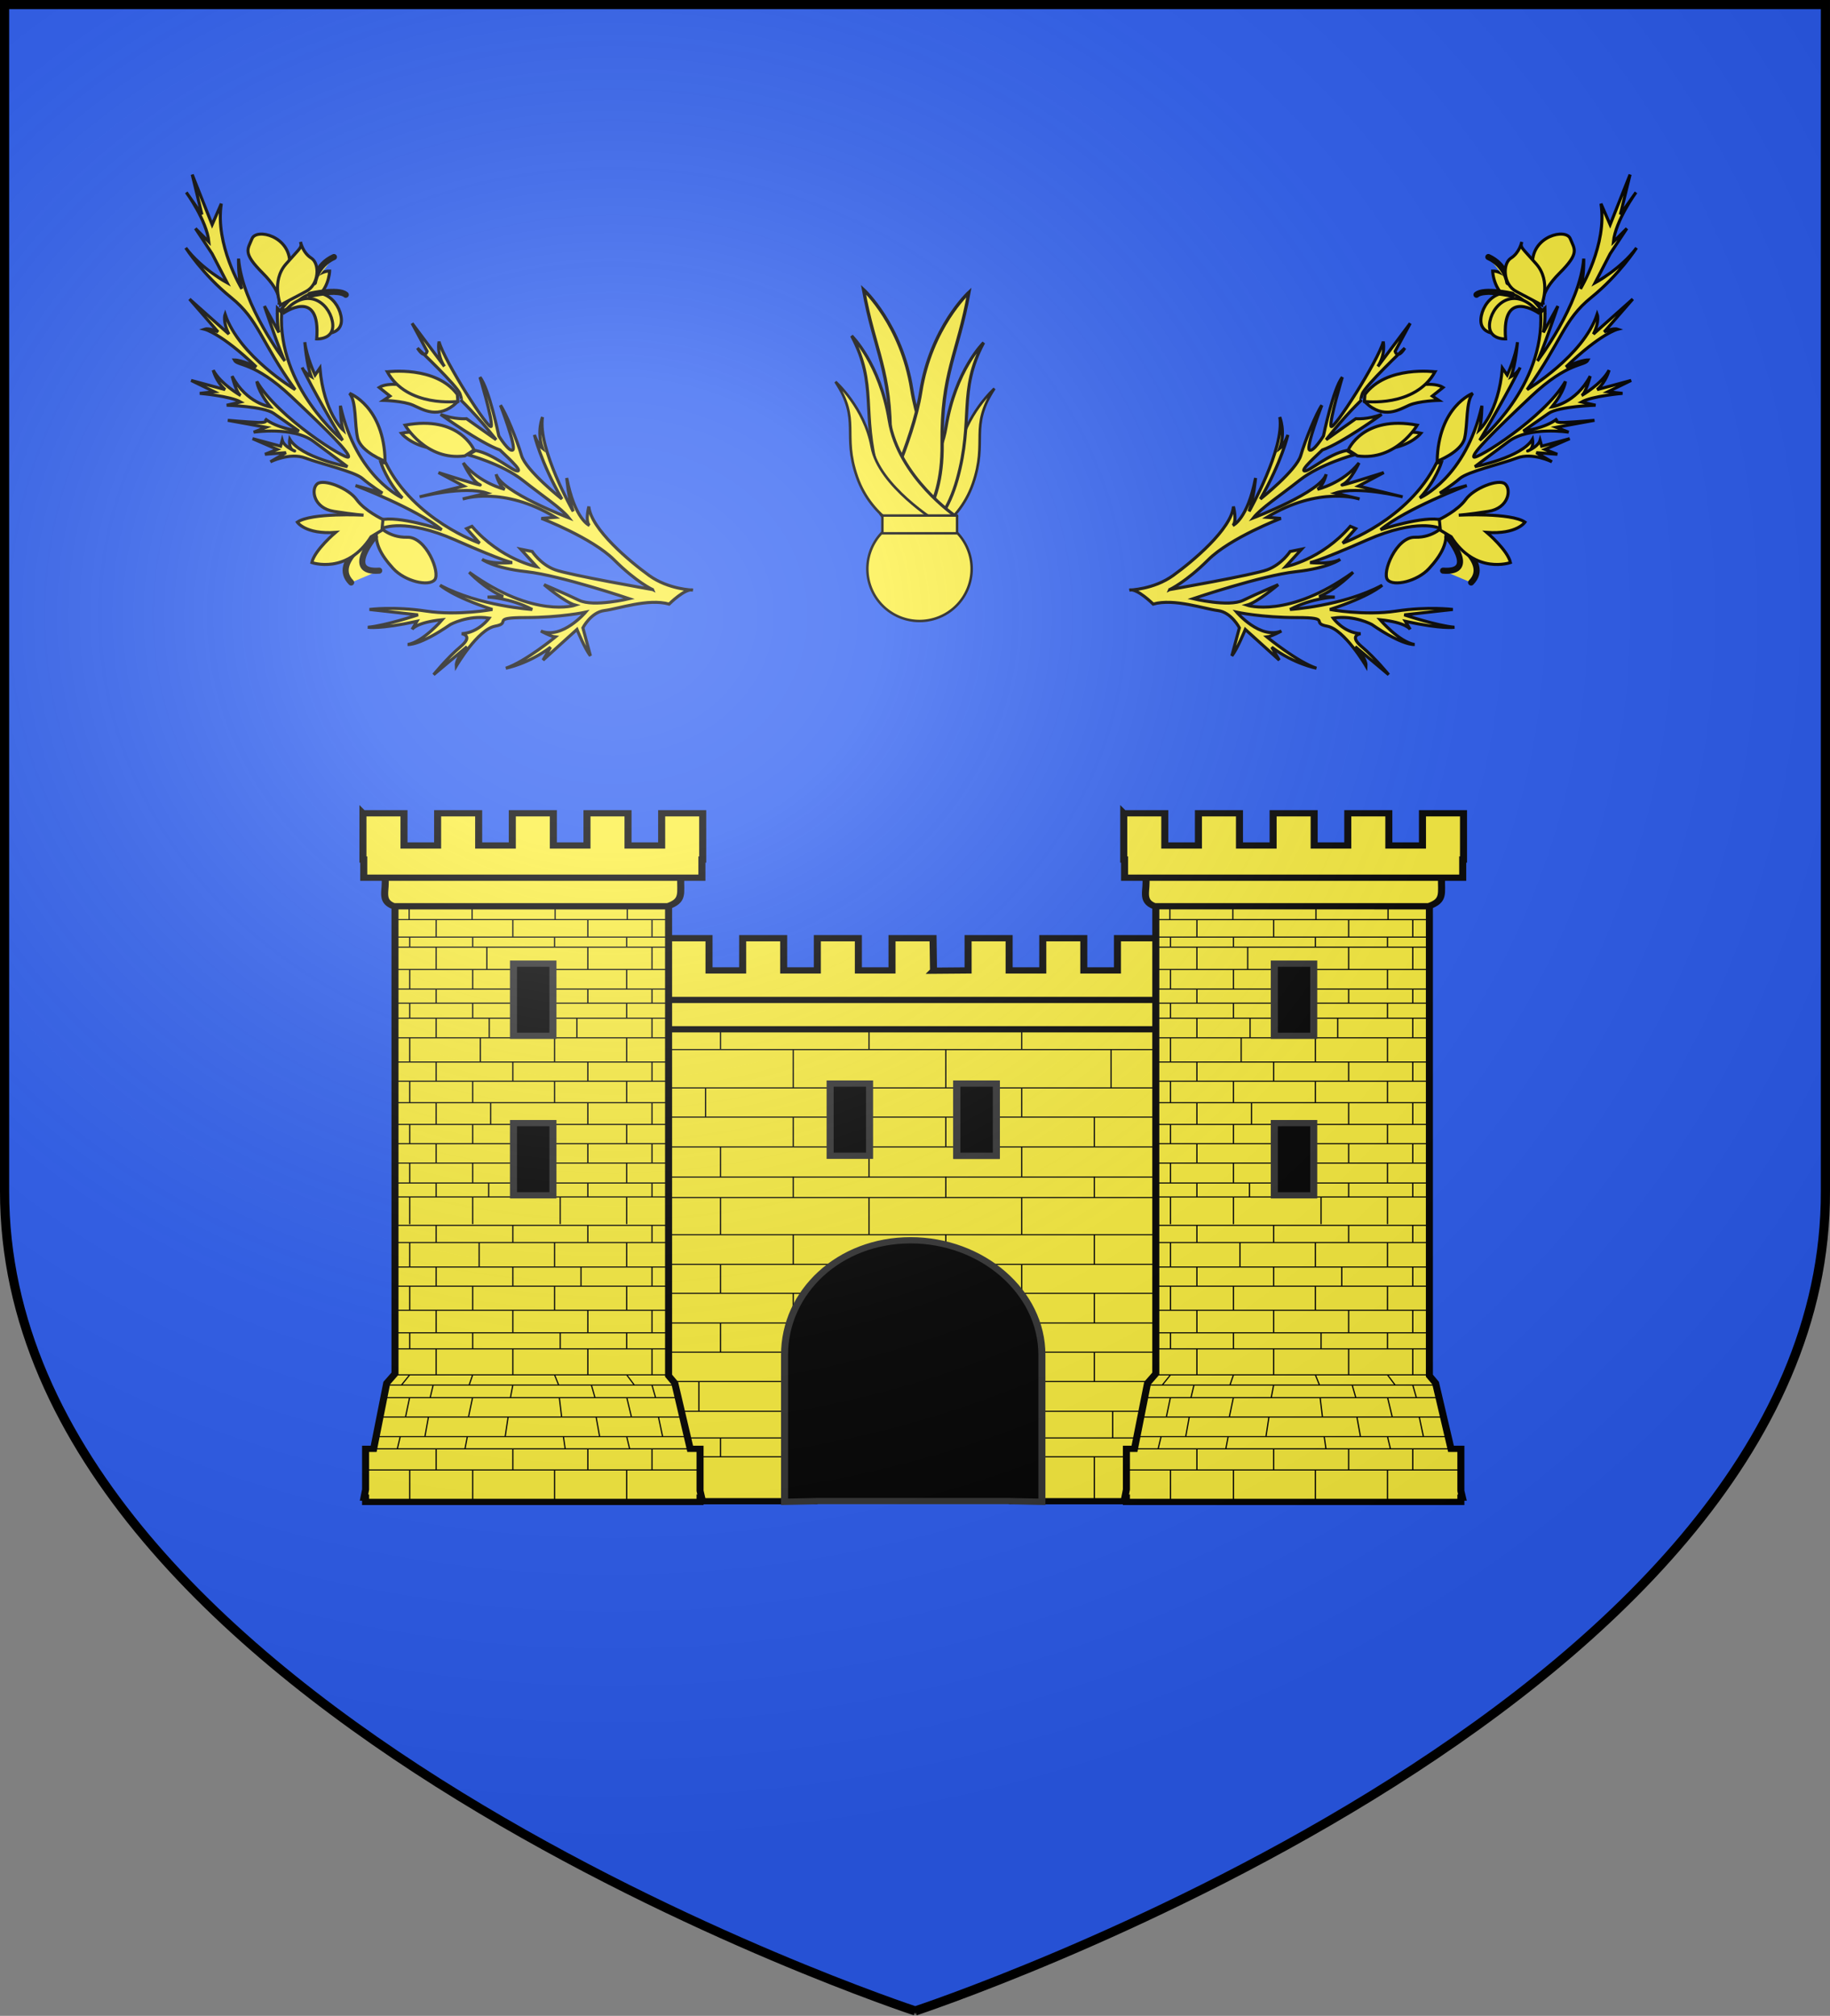 <svg xmlns="http://www.w3.org/2000/svg" xmlns:xlink="http://www.w3.org/1999/xlink" width="600.001" height="660.906" version="1.0"><rect width="100%" height="100%" fill="#808080" stroke="none"/><defs><radialGradient xlink:href="#a" id="b" cx="276.81" cy="187.125" r="300" fx="276.81" fy="187.125" gradientTransform="matrix(1.553 0 0 1.352 -228.18 -52.154)" gradientUnits="userSpaceOnUse"/><linearGradient id="a"><stop offset="0" style="stop-color:#fff;stop-opacity:.314"/><stop offset=".19" style="stop-color:#fff;stop-opacity:.251"/><stop offset=".6" style="stop-color:#6b6b6b;stop-opacity:.125"/><stop offset="1" style="stop-color:#000;stop-opacity:.125"/></linearGradient></defs><g style="display:inline"><path d="M300.464 658.999s299.024-100.009 298.68-269.463L599.755.175H1.006v389.564C1.073 560.061 300.464 659 300.464 659z" style="fill:#2b5df2;fill-opacity:1;stroke:none;display:inline" transform="translate(-.75 .813)"/></g><g style="display:inline"><g style="display:inline"><path d="M0 0h600v660H0z" style="fill:none;stroke:none;display:inline" transform="translate(138.576 141.259) scale(.537)"/></g><g style="fill:#fcef3c;display:inline"><g style="fill:#fcef3c;fill-opacity:1;stroke:#000;stroke-width:.765;stroke-opacity:1"><g style="fill:#fcef3c;fill-opacity:1;stroke:#000;stroke-width:.765;stroke-opacity:1;display:inline"><g style="fill:#fcef3c;fill-opacity:1;stroke:#000;stroke-width:.765;stroke-opacity:1"><path d="m306.173 316.666 10.512-.098v-11.044h12.483v11.044h10.23v-11.044h12.484v11.044h10.229v-11.044h12.484v11.044h10.23v-11.044h12.483v15.857h-.243v6.226H202.94v-6.226h-.248v-15.857h12.484v11.044h10.23v-11.044h12.483v11.044h10.23v-11.044h12.483v11.044h10.23v-11.044h12.483v11.044h10.23v-11.044h12.484l.144 11.141zM208.692 329.186V498.61h61.07v-50.025c0-16.763 12.84-30.365 29.602-30.365 16.764 0 30.846 13.602 30.846 30.365v50.025h61.098V329.186H208.692z" style="fill:#fcef3c;fill-opacity:1;stroke:#000;stroke-width:2.143;stroke-miterlimit:4;stroke-opacity:1;stroke-dasharray:none" transform="matrix(1.078 0 0 .956 -23.98 15.524)"/><path d="M214.373 326.694h171.314c-.139 5.763 1 8.117-3.946 10.06H217.086c-4.412-1.874-2.126-5.474-2.713-10.06z" style="fill:#fcef3c;fill-opacity:1;stroke:#000;stroke-width:2.143;stroke-miterlimit:4;stroke-opacity:1;stroke-dasharray:none" transform="matrix(1.078 0 0 .956 -23.98 15.524)"/><path d="M328.867 467.76h60.28m-60.28-10.208h60.28m-60.787 25.815h60.787m-60.533-6.46h60.533m-60.533 21.107h60.533m-60.533-50.517h60.533m-63.07-10.003h63.07m-72.708-10.208h72.708m-181.91-90.533h181.91m-181.91 6.96h181.91m-181.91 13.15h181.91m-181.91 10.003h181.91m-181.91 10.216h181.91m-181.91 10.353h181.91m-181.91 7.03h181.91m-181.91 12.73h181.91m-181.91 10.189h181.91m-181.91 9.902h74.708m-74.707 10.208h66.845m-66.846 10.003h64.056m-64.055 10.055h63.801m-63.801 10.207h63.548m-63.548 9.148h64.055m-64.055 6.46h63.801m-63.801 14.647h63.801m-52.708-131.148v10.216m0 10.126v7.175m0 12.812v10.189m0 9.902v10.208m0 10.003v10.055m0 10.207v9.148m0 6.46v14.647m0-154.301v13.15m45.168 10.003v10.216m0 10.126v7.175m0 12.812v10.189m0 9.902v10.208m0 10.003v10.055m0 10.207v9.148m0 6.46v14.647m0-154.301v13.15m-26.669 0v10.003m4.566 10.216V387.3m0 7.171v12.724m0 10.189v9.902m0 10.208v10.003m-6.595 10.055v10.207m6.595 9.148v6.46m0-146.614v6.96m45.168 13.15v10.003m0 10.216V387.3m0 7.171v12.724m0 10.189v6.913m0-87.544v6.96m68.524 23.153v10.216m0 10.126v7.175m0 12.812v10.189m0 9.902v10.208m0 10.003v10.055m5.58 10.207v9.148m-5.58 6.46v14.647m5.072-154.301v13.15m-50.24 10.003v10.216m0 10.126v7.175m0 12.812v10.189m0-73.671v13.15m68.232 0v10.003m0 10.216V387.3m0 7.171v12.724m0 10.189v9.902m0 10.208v10.003m0 10.055v10.207m0 9.148v6.46m0-146.614v6.96m-45.168 13.15v10.003m0 10.216V387.3m0 7.171v12.724m0 10.189v9.902m0 10.208v10.003m0 10.055v10.207m0 9.148v6.46m0-146.614v6.96" style="fill:#fcef3c;fill-opacity:1;fill-rule:evenodd;stroke:#000;stroke-width:.383;stroke-linecap:butt;stroke-linejoin:miter;stroke-miterlimit:4;stroke-opacity:1;stroke-dasharray:none" transform="matrix(1.078 0 0 .956 -23.98 15.524)"/><path d="M142.381 282.622v172.234l-2.516 3.243-3.97 22.54h-2.458v13.973l-.482 2.739h.482v1.486h101.728v-1.486h.482l-.482-2.311v-14.402h-2.997l-4.689-22.539-1.887-2.544V282.622h-83.21z" style="fill:#fcef3c;fill-opacity:1;stroke:#000;stroke-width:2.143;stroke-miterlimit:4;stroke-opacity:1;stroke-dasharray:none" transform="matrix(1.078 0 0 .956 -23.98 15.524)"/><path d="M139.32 284.504h89.963c-.139 5.763 1 8.117-3.946 10.06h-83.305c-4.412-1.874-2.126-5.474-2.712-10.06z" style="fill:#fcef3c;fill-opacity:1;stroke:#000;stroke-width:2.143;stroke-miterlimit:4;stroke-opacity:1;stroke-dasharray:none" transform="matrix(1.078 0 0 .956 -23.98 15.524)"/><path d="M132.633 262.679v15.856h.248v6.226h102.845v-6.226h.243V262.68h-12.483v11.043h-10.23V262.68h-12.484v11.043h-10.229V262.68H178.06v11.043h-10.23V262.68h-12.483v11.043h-10.23V262.68h-12.483z" style="fill:#fcef3c;fill-opacity:1;stroke:#000;stroke-width:2.143;stroke-miterlimit:4;stroke-opacity:1;stroke-dasharray:none" transform="matrix(1.078 0 0 .956 -23.98 15.524)"/><path d="M142.68 403.992h82.433m-82.782 5.905h83.13m-83.13 8.368h82.956m-82.956 6.587h82.956m-82.956 8.258h82.782m-82.782 7.738h83.305m-82.957 5.505h82.782m-82.782 8.918h82.782m-85.646 3.499h87.62m-88.517 4.307h89.592m-90.837 6.634h92.093m-93.174 6.736h94.788m-98.18 4.199H235.15m-101.255 7.238h101.43M134.07 498.372h101.08m-88.3-43.101-2.511 3.499m2.51 4.157-1.255 6.729m-1.614 6.791-.897 4.199m3.766 7.238v10.488m0-57.524v5.505m0-21.501v8.258m0-23.213v8.368m19.151 37.006-1.076 3.499m1.076 4.157-1.255 6.729m-.359 6.791-.717 4.199m2.331 7.238v10.488m0-57.524v5.505m0-21.501v8.258m1.972-23.213v8.368m-13.086 28.088v8.918m-.897 3.499-.897 4.218m-.538 6.726-1.076 6.733m3.408 4.199v7.238m0-54.774v7.738m0-22.583v6.587m0-20.86v5.905m23.333 36.456v8.918m0 3.499-.717 4.218m-.718 6.726-.896 6.733m2.331 4.199v7.238m0-54.774v7.738m0-22.583v6.587m0-20.86v5.905m34.63 45.374 2.332 3.499m-2.332 4.157 1.435 6.729m-1.435 6.791.897 4.199m-.897 7.238v10.488m0-57.524v5.505m0-21.501v8.258m0-23.213v8.368m-21.94 37.006 1.256 3.499m.18 4.157.717 6.729m.538 6.791.538 4.199m-3.228 7.238v10.488m1.725-57.524v5.505m-1.725-21.501v8.258m0-23.213v8.368m29.627 28.088v8.918m0 3.499 1.076 4.218m.897 6.726 1.27 6.733m-3.243 4.199v7.238m0-54.774v7.738m0-22.583v6.587m0-20.86v5.905m-19.5 36.456v8.918m1.077 3.499 1.076 4.218m.358 6.726 1.076 6.733m-3.586 4.199v7.238m0-54.774v7.738m-2.095-22.583v6.587m2.095-20.86v5.905m-58.708-20.425h82.956m-83.41-94.98h84.112m-84.113 4.646h83.754m-83.377 6.005h83.099m-83.021 3.42h82.782m-82.782 7.673h82.956m-82.956 6.721h82.782m-82.782 4.84h82.956m-82.956 5.14h83.13m-82.956 6.722h83.13m-83.304 8.307h83.305m-83.654 6.592h83.654m-83.305 7.372h82.956m-83.13 7.443h83.479m-83.48 6.61h83.48m-83.48 6.638h83.305m-78.785-88.278v4.74m.174 6.06v3.42m0 7.673v6.721m0 4.84v5.14m0 6.722v8.307m0 6.592v7.372m0 7.443v6.61m0 6.638v6.851m0 4.649v9.464m18.977-109.242v4.74m.174 6.06v3.42m0 7.673v6.721m0 4.84v5.14m2.342 6.722v8.307M166 354.558v7.372m0 7.443v6.61m0 6.638v6.851m0 4.649v9.464m-11.105-104.443-.009 6.001m0 3.42v7.673m0 6.721v4.84m0 5.14v6.722m0 8.307v6.592m0 7.372v7.443m0 6.61v6.638m0 6.851v4.649m23.333-94.98v6.002m-7.89 3.42v7.673m7.89 6.721v4.84m-7.173 5.14v6.722m7.173 8.307v6.592m-6.734 7.372v7.443m6.734 6.61v6.638m-7.353 6.851v4.649m42.158-99.778v4.74m-.175 6.06v3.42m0 7.673v6.721m0 4.84v5.14m0 6.722v8.307m0 6.592v7.372m0 7.443v6.61m0 6.638v6.851m0 4.649v9.464m-21.765-109.242v4.74m-.174 6.06v3.42m0 7.673v6.721m0 4.84v5.14m0 6.722v8.307m0 6.592v7.372m0 7.443v6.61m0 6.638v6.851m1.725 4.649v9.464m27.902-104.443v6.001m0 3.42v7.673m0 6.721v4.84m0 5.14v6.722m0 8.307v6.592m0 7.372v7.443m0 6.61v6.638m0 6.851v4.649m-19.5-94.98v6.002m0 3.42v7.673m0 6.721v4.84m-3.327 5.14v6.722m3.328 8.307v6.592m0 7.372v7.443m0 6.61v6.638m0 6.851v4.649m-58.534.153h82.782" style="fill:#fcef3c;fill-opacity:1;fill-rule:evenodd;stroke:#000;stroke-width:.383;stroke-linecap:butt;stroke-linejoin:miter;stroke-miterlimit:4;stroke-opacity:1;stroke-dasharray:none" transform="matrix(1.078 0 0 .956 -23.98 15.524)"/><path d="M178.422 314.245v24.75h11.994v-24.75h-11.994zM178.422 368.938v24.75h11.994v-24.75h-11.994z" style="fill:#000;fill-opacity:1;stroke:#313131;stroke-width:2.143;stroke-miterlimit:4;stroke-opacity:1;stroke-dasharray:none" transform="matrix(1.078 0 0 .956 -23.98 15.524)"/><path d="M373.779 282.622v172.234l-2.516 3.243-3.971 22.54h-2.457v13.973l-.482 2.739h.482v1.486h101.728v-1.486h.481l-.481-2.311v-14.402h-2.998l-4.688-22.539-1.887-2.544V282.622h-83.211z" style="fill:#fcef3c;fill-opacity:1;stroke:#000;stroke-width:2.143;stroke-miterlimit:4;stroke-opacity:1;stroke-dasharray:none" transform="matrix(1.078 0 0 .956 -23.98 15.524)"/><path d="M370.717 284.504h89.964c-.14 5.763 1 8.117-3.947 10.06H373.43c-4.412-1.874-2.126-5.474-2.713-10.06z" style="fill:#fcef3c;fill-opacity:1;stroke:#000;stroke-width:2.143;stroke-miterlimit:4;stroke-opacity:1;stroke-dasharray:none" transform="matrix(1.078 0 0 .956 -23.98 15.524)"/><path d="M364.03 262.679v15.856h.249v6.226h102.845v-6.226h.243V262.68h-12.484v11.043h-10.23V262.68H432.17v11.043h-10.23V262.68h-12.483v11.043h-10.23V262.68h-12.483v11.043h-10.23V262.68h-12.483z" style="fill:#fcef3c;fill-opacity:1;stroke:#000;stroke-width:2.143;stroke-miterlimit:4;stroke-opacity:1;stroke-dasharray:none" transform="matrix(1.078 0 0 .956 -23.98 15.524)"/><path d="M374.077 403.992h82.433m-82.782 5.905h83.13m-83.13 8.368h82.957m-82.957 6.587h82.957m-82.957 8.258h82.782m-82.782 7.738h83.305m-82.956 5.505h82.782m-82.782 8.918h82.782m-85.647 3.499h87.62m-88.516 4.307h89.592m-90.838 6.634h92.093m-93.174 6.736h94.788m-98.18 4.199h101.952m-101.255 7.238h101.429m-101.255 10.488h101.08m-88.3-43.101-2.51 3.499m2.51 4.157-1.255 6.729m-1.615 6.791-.896 4.199m3.766 7.238v10.488m0-57.524v5.505m0-21.501v8.258m0-23.213v8.368m19.15 37.006-1.075 3.499m1.076 4.157-1.256 6.729m-.358 6.791-.718 4.199m2.332 7.238v10.488m0-57.524v5.505m0-21.501v8.258m1.971-23.213v8.368m-13.086 28.088v8.918m-.896 3.499-.897 4.218m-.538 6.726-1.076 6.733m3.407 4.199v7.238m0-54.774v7.738m0-22.583v6.587m0-20.86v5.905m23.334 36.456v8.918m0 3.499-.718 4.218m-.717 6.726-.897 6.733m2.332 4.199v7.238m0-54.774v7.738m0-22.583v6.587m0-20.86v5.905m34.63 45.374 2.331 3.499m-2.331 4.157 1.434 6.729m-1.434 6.791.896 4.199m-.896 7.238v10.488m0-57.524v5.505m0-21.501v8.258m0-23.213v8.368m-21.94 37.006 1.256 3.499m.18 4.157.717 6.729m.538 6.791.538 4.199m-3.229 7.238v10.488m1.726-57.524v5.505m-1.726-21.501v8.258m0-23.213v8.368m29.627 28.088v8.918m0 3.499 1.077 4.218m.896 6.726 1.27 6.733m-3.243 4.199v7.238m0-54.774v7.738m0-22.583v6.587m0-20.86v5.905m-19.499 36.456v8.918m1.076 3.499 1.076 4.218m.359 6.726 1.076 6.733m-3.587 4.199v7.238m0-54.774v7.738m-2.095-22.583v6.587m2.095-20.86v5.905m-58.708-20.425h82.957m-83.411-94.98h84.113m-84.113 4.646h83.754m-83.377 6.005h83.099m-83.022 3.42h82.782m-82.782 7.673h82.957m-82.957 6.721h82.782m-82.782 4.84h82.957m-82.957 5.14h83.13m-82.956 6.722h83.131m-83.305 8.307h83.305m-83.653 6.592h83.653m-83.305 7.372h82.957m-83.131 7.443h83.48m-83.48 6.61h83.48m-83.48 6.638h83.305m-78.785-88.278v4.74m.174 6.06v3.42m0 7.673v6.721m0 4.84v5.14m0 6.722v8.307m0 6.592v7.372m0 7.443v6.61m0 6.638v6.851m0 4.649v9.464m18.976-109.242v4.74m.175 6.06v3.42m0 7.673v6.721m0 4.84v5.14m2.341 6.722v8.307m-2.341 6.592v7.372m0 7.443v6.61m0 6.638v6.851m0 4.649v9.464m-11.105-104.443-.01 6.001m0 3.42v7.673m0 6.721v4.84m0 5.14v6.722m0 8.307v6.592m0 7.372v7.443m0 6.61v6.638m0 6.851v4.649m23.334-94.98v6.002m-7.891 3.42v7.673m7.891 6.721v4.84m-7.174 5.14v6.722m7.174 8.307v6.592m-6.735 7.372v7.443m6.735 6.61v6.638m-7.353 6.851v4.649m42.157-99.778v4.74m-.174 6.06v3.42m0 7.673v6.721m0 4.84v5.14m0 6.722v8.307m0 6.592v7.372m0 7.443v6.61m0 6.638v6.851m0 4.649v9.464m-21.765-109.242v4.74m-.174 6.06v3.42m0 7.673v6.721m0 4.84v5.14m0 6.722v8.307m0 6.592v7.372m0 7.443v6.61m0 6.638v6.851m1.725 4.649v9.464m27.902-104.443v6.001m0 3.42v7.673m0 6.721v4.84m0 5.14v6.722m0 8.307v6.592m0 7.372v7.443m0 6.61v6.638m0 6.851v4.649m-19.5-94.98v6.002m0 3.42v7.673m0 6.721v4.84m-3.327 5.14v6.722m3.327 8.307v6.592m0 7.372v7.443m0 6.61v6.638m0 6.851v4.649m-58.533.153h82.782" style="fill:#fcef3c;fill-opacity:1;fill-rule:evenodd;stroke:#000;stroke-width:.383;stroke-linecap:butt;stroke-linejoin:miter;stroke-miterlimit:4;stroke-opacity:1;stroke-dasharray:none" transform="matrix(1.078 0 0 .956 -23.98 15.524)"/><path d="M409.82 314.245v24.75h11.993v-24.75H409.82zM409.82 368.938v24.75h11.993v-24.75H409.82zM274.727 355.374v24.75h11.994v-24.75h-11.994z" style="fill:#000;fill-opacity:1;stroke:#313131;stroke-width:2.143;stroke-miterlimit:4;stroke-opacity:1;stroke-dasharray:none" transform="matrix(1.078 0 0 .956 -23.98 15.524)"/><path d="M313.279 355.374v24.75h11.994v-24.75H313.28z" style="fill:#fcef3c;fill-opacity:1;stroke:#313131;stroke-width:2.143;stroke-miterlimit:4;stroke-opacity:1;stroke-dasharray:none" transform="matrix(1.078 0 0 .956 -23.98 15.524)"/><path d="M313.279 355.374v24.75h11.994v-24.75H313.28zm3.009 3.383h5.977v17.985h-5.977v-17.985z" style="fill:#fcef3c;fill-opacity:1;stroke:#313131;stroke-width:2.143;stroke-miterlimit:4;stroke-opacity:1;stroke-dasharray:none" transform="matrix(1.078 0 0 .956 -23.98 15.524)"/><path d="M313.279 355.374v24.75h11.994v-24.75H313.28zM339.136 498.798l-10.423-.254h-57.426l-10.423.254v-50.364c0-21.702 16.629-39.32 38.331-39.32s39.941 17.618 39.941 39.32v50.364z" style="fill:#000;fill-opacity:1;stroke:#313131;stroke-width:2.143;stroke-miterlimit:4;stroke-opacity:1;stroke-dasharray:none" transform="matrix(1.078 0 0 .956 -23.98 15.524)"/></g></g></g></g><path d="M304.078 153.267s-17.788-9.834-17.37-46.95c.42-37.115-8.155-46.613-13.964-78.988 0 0 19.852 18.254 25.123 51.992 4.034 25.815 21.626 61.243 21.626 61.243z" style="fill:#fcef3c;stroke:#000;stroke-width:1.727;stroke-linecap:butt;stroke-linejoin:miter;stroke-miterlimit:4;stroke-opacity:1;stroke-dasharray:none" transform="matrix(.63 0 0 .63 111.287 77.733)"/><path d="M301.204 158.283s20.643-7.394 28.485-29.963c7.841-22.569-2.064-29.32 11.18-49.495 0 0-15.168 13.514-18.856 33.889-3.688 20.374-33.967 39.05-33.967 39.05z" style="fill:#fcef3c;stroke:#000;stroke-width:1.353;stroke-linecap:butt;stroke-linejoin:miter;stroke-miterlimit:4;stroke-opacity:1;stroke-dasharray:none" transform="matrix(.63 0 0 .63 111.287 77.733)"/><path d="M293.487 160.01s19.273-2.66 28.03-33.944c8.755-31.285.257-45.788 13.742-71.135 0 0-14.748 14.335-19.575 44.001-4.828 29.666-33.665 45.566-33.665 45.566z" style="fill:#fcef3c;stroke:#000;stroke-width:1.613;stroke-linecap:butt;stroke-linejoin:miter;stroke-miterlimit:4;stroke-opacity:1;stroke-dasharray:none" transform="matrix(.63 0 0 .63 111.287 77.733)"/><path d="M296.287 154.68s17.788-9.833 17.369-46.949c-.419-37.115 8.156-46.614 13.964-78.989 0 0-19.851 18.254-25.123 51.992-4.033 25.815-21.625 61.243-21.625 61.243z" style="fill:#fcef3c;stroke:#000;stroke-width:1.727;stroke-linecap:butt;stroke-linejoin:miter;stroke-miterlimit:4;stroke-opacity:1;stroke-dasharray:none" transform="matrix(.63 0 0 .63 111.287 77.733)"/><path d="M308.336 156.476s-19.273-2.66-28.029-33.944c-8.756-31.285-.257-45.788-13.743-71.135 0 0 14.748 14.336 19.576 44.002 4.827 29.666 34.724 49.983 34.724 49.983z" style="fill:#fcef3c;stroke:#000;stroke-width:1.613;stroke-linecap:butt;stroke-linejoin:miter;stroke-miterlimit:4;stroke-opacity:1;stroke-dasharray:none" transform="matrix(.63 0 0 .63 111.287 77.733)"/><path d="M297.834 154.75s-20.644-7.394-28.485-29.963c-7.842-22.57 2.063-29.321-11.18-49.495 0 0 15.167 13.514 18.855 33.888 3.688 20.374 33.967 39.05 33.967 39.05z" style="fill:#fcef3c;stroke:#000;stroke-width:1.353;stroke-linecap:butt;stroke-linejoin:miter;stroke-miterlimit:4;stroke-opacity:1;stroke-dasharray:none" transform="matrix(.63 0 0 .63 111.287 77.733)"/><path d="M-344.876 92.708a178.092 178.092 0 1 1-356.184 0 178.092 178.092 0 1 1 356.184 0z" style="fill:#fcef3c;fill-opacity:1;stroke:#000;stroke-width:8.433;stroke-linecap:round;stroke-linejoin:round;stroke-miterlimit:4;stroke-opacity:1;stroke-dasharray:none;stroke-dashoffset:0" transform="matrix(.096 0 0 .096 351.683 177.605)"/><path d="M282.577 144.914h38.86v9.239h-38.86z" style="fill:#fcef3c;fill-opacity:1;stroke:#000;stroke-width:1.281;stroke-linecap:round;stroke-linejoin:round;stroke-miterlimit:4;stroke-opacity:1;stroke-dasharray:none;stroke-dashoffset:0" transform="matrix(.63 0 0 .63 111.287 77.733)"/><g style="fill:#fcef3c"><path d="M-1069.155 23.011s-16.991-1.999-20.989 2.249c0 0 5.497 5.247 11.994 2.248 6.496-2.998 8.995-4.497 8.995-4.497z" style="fill:#fcef3c;stroke:#000;stroke-width:1px;stroke-linecap:butt;stroke-linejoin:miter;stroke-opacity:1" transform="rotate(45 -377.145 1963.737)"/><path d="M-1091.166 173.98s15.901-22.614 18.021-27.208c2.12-4.594 1.06-9.54 1.06-9.54l2.12-3.18.354 7.773s6.714-9.894 5.653-24.382l1.767-.706.354 6.36s9.894-20.495 3.18-40.283l.995-1.336s2.999 5.747 3.248 13.243c0 0 5.997-15.241-6.996-35.73 0 0 3.498 3.498 4.998 6.246 0 0 .5-8.495-8.995-19.739l2.748.5s-2.249-6.246-5.247-9.994c0 0 4.747 5.497 6.496 9.494 0 0 .75-2.498 0-4.247 0 0 2.999 8.495 7.496 26.235 0 0 2.748-27.484-15.491-43.725v-2s3.997 3.749 5.247 5.997l-2.749-9.494s7.746 15.74 7.996 17.49c0 0-2.998-22.737-12.993-34.48 0 0 4.248 3.997 6.247 7.745 0 0-3.998-16.491-14.992-24.487l6.996 2.749-6.996-16.241 6.996 11.493-1.5-8.745s1.75 11.244 6.247 16.741v-6.246l2 9.744 3.247 10.244s2.749-9.244 1.5-17.74c0 0 2.248 10.245 1 21.988-1.25 11.744 3.247 16.74 6.495 36.23 0 0 5.248-20.739-1.249-33.731 0 0 2.249 1 3.748 5.497l1-17.24.999 14.241s1-2.998 2.499-3.748c0 0-2.999 4.998-3.249 20.739 0 0 1.75-4.997 3.498-6.746.75 2.248-4.247 4.747-4.747 21.737-.5 16.991-.5 26.736.75 27.235 1.249.5 7.246-25.485 3.748-38.728 0 0 1.998 2.249 2.748 8.995 0 0 4.747-6.247 1.75-15.991 0 0 2.997 4.997 2.498 6.496 0 0 1.999-7.246.5-12.243 0 0 1.998 3.248 1.748 7.246l5.747-9.995-2.748 7.996 3.748-2.998s-6.497 7.745-7.496 11.493l3.998-2.498s-8.246 8.745-8.995 12.743c-.75 3.997-1.75 9.994-1.75 9.994s4.498-5.747 4.998-10.744c0 0-.25 2.249 2.499-.75 2.748-2.998 6.496-7.495 6.496-7.495l-7.246 10.494 3.998-1.75s-10.494 7.746-11.744 15.992c-1.25 8.245-1.999 13.742-1.999 13.742s8.745-12.993 6.996-19.739c0 0 2.499 1.75 1.75 3.498-.75 1.75 1.499-2.748.25-4.997l1.748 1 4.748-8.246-3.248 8.245 3.997-1.749-5.247 4.498 5.747-1.5s-6.746 2.25-8.995 7.247c-2.249 4.997-8.245 14.492-8.495 17.99-.25 3.498-1.25 7.995-1.25 7.995l4.498-7.995s-8.745 19.489-9.745 30.233c0 0 6.747-13.493 11.994-16.49l1.249 2.498s-7.496 2.748-13.992 19.489c-6.497 16.74-7.996 18.49-7.996 18.49s5.247-4.248 6.247-7.746c0 0-.5 4.497-7.496 13.243-6.996 8.745-17.49 29.983-17.49 29.983s10.244-6.247 11.993-11.244c1.749-4.997 4.497-11.743 4.497-11.743s-.75 8.995-2.498 11.993c0 0 12.743-6.247 16.99-32.232 0 0 .25 7.246-2.248 13.492l3.748-3.498s-4.998 5.247-7.496 13.243c0 0 11.493-12.993 15.741-26.985 0 0-.25 5.497-6.496 17.74 0 0 9.494-6.496 15.74-14.992 6.247-8.495 12.744-13.492 12.744-13.492l-9.995 12.493s9.995-4.997 14.492-8.745c0 0-2.248 3.248-12.743 9.994l2.999.75s-2.499-.75-9.245 4.747c0 0 9.495.75 13.742-2.248 0 0-2.249 2.998-14.492 5.247 0 0-6.246 1.749-10.494 7.495 0 0 5.747 1 9.995-2.748 0 0-2.5 3.248 3.248 2.748 5.747-.5 12.743.25 12.743.25l-14.242 1.25s5.247 0 6.996 1.998c0 0-13.493-3.498-18.24-.25-4.748 3.249-.75-3.248-8.995 4.998-8.246 8.245-15.242 12.743-15.242 12.743s11.744 1 14.742-5.997c0 0-1 3.498-1.999 4.747 0 0 12.743-1.249 18.74-4.247 0 0-6.247 4.247-15.242 5.497l4.748 1.25-14.992.749s2.748 6.496 2.998 9.244l-4.747-8.245s-5.497-1.749-8.995 1c-3.498 2.748-12.993 7.245-16.49 13.492 0 0-7.497 0-8.746 2.249 0 0 5.497-5.747 6.746-13.493 1.25-7.745 2.749-24.236-1.999-29.983 0 0 4.248 2.499 4.248 4.497 0 0 1.999-4.747-5.747-16.24 0 0 4.248 4.997 6.247 9.244 0 0-6.247-22.737-14.742-28.984 0 0 4.747 2 7.246 7.246 0 0 .25-1.749-1.25-4.997 0 0 4.748 7.496 8.496 21.238 0 0 1.749-14.991-.75-19.489-2.498-4.497-6.246-13.492-6.746-16.49 0 0 5.997 13.492 7.496 13.242 1.499-.25 0-6.496 0-6.496s-8.745-13.243-9.245-17.99c0 0 6.996 12.992 8.745 13.992 1.75 1-4.248-26.236-7.496-31.732 0 0 3.498 2.248 4.498 6.996l-2.499-17.49 2.998 9.994s2.5 1.499 1.5-2.999c0 0-.5 17.99.75 20.49 1.249 2.498 1.249 1.498 1.249 1.498s-.25 7.246.999 17.49l1.999-11.743s2.998-2.499 4.997-6.996c0 0-2.499 15.741-5.497 21.988 0 2.248-.5 9.994.75 8.995 1.249-1 1.499-9.245 4.997-14.492l2.748-.75s-5.746 9.995-6.746 18.49-2.498 15.491-1.999 19.49c0 0 9.745-21.739 6.747-26.986 0 0 1.998 2.998 1.499 5.497 0 0 4.497-7.246 3.498-15.741 0 0 2.249 5.996 1.249 8.745-1 2.748 6.746-12.243 6.746-12.243l-2.748 8.995 12.743-7.746s-12.993 7.746-16.491 14.742l6.996-4.248s-12.493 6.247-17.24 25.736l3.498-2.998s-7.246 16.24-7.246 26.485c0 10.244-2.022 15.794-2.022 15.794z" style="fill:#fcef3c;stroke:#000;stroke-width:1px;stroke-linecap:butt;stroke-linejoin:miter;stroke-opacity:1" transform="rotate(45 -377.145 1963.737)"/><path d="M-1066.407 58.241s-4.997 10.994 7.496 23.987c0 0 3.498-7.746 1-11.743-2.5-3.998-8.246-8.746-8.496-12.244zM-1082.148 70.485s3.998-5.997 7.496-6.747l-.5 4.498 2.498-.5s-4.497 4.747-5.746 7.996c-1.25 3.248-2.499 9.245-10.744 9.494 0 0 1-6.496 6.996-14.741z" style="fill:#fcef3c;stroke:#000;stroke-width:1px;stroke-linecap:butt;stroke-linejoin:miter;stroke-opacity:1" transform="rotate(45 -377.145 1963.737)"/><path d="M-1080.15 61.99s-12.742 9.744-10.993 21.487l1.499 1.75s13.243-10.245 9.495-23.238zM-1074.153 84.227s2.499-3.248 4.998-4.747c0 0 .5 4.497-2.999 9.744-3.498 5.247-1.999-4.997-1.999-4.997z" style="fill:#fcef3c;stroke:#000;stroke-width:1px;stroke-linecap:butt;stroke-linejoin:miter;stroke-opacity:1" transform="rotate(45 -377.145 1963.737)"/><path d="M-1082.148 100.218s-4.748-11.494 10.244-21.738c0 0 3.498 13.243-6.746 20.988zM-1042.42 95.47s.5 5.248-3.998 9.495c-4.498 4.248.5 15.992 3.498 16.241 2.998.25 7.246-6.496 6.996-12.243s-1.5-11.244-6.496-13.492z" style="fill:#fcef3c;stroke:#000;stroke-width:1px;stroke-linecap:butt;stroke-linejoin:miter;stroke-opacity:1" transform="rotate(45 -377.145 1963.737)"/><path d="M-1022.931 102.467c0-9.745-16.74-5.247-16.74-5.247s16.49 1.249 7.495 8.995" style="fill:#fcef3c;stroke:#000;stroke-width:2;stroke-linecap:round;stroke-linejoin:miter;stroke-miterlimit:4;stroke-opacity:1;stroke-dasharray:none" transform="rotate(45 -377.145 1963.737)"/><path d="M-1044.919 95.22s2.249-6.246 1.5-10.743c-.75-4.498 2.748-12.493 5.496-12.743 2.749-.25 6.497 4.747 2.499 10.244-3.998 5.497-5.997 7.746-5.997 7.746s11.494-12.743 16.99-13.742c0 0 1 4.747-6.496 11.243 0 0 8.995-.75 12.493 1.5 0 0-5.247 10.993-19.739 7.745l-3.997 1z" style="fill:#fcef3c;stroke:#000;stroke-width:1px;stroke-linecap:butt;stroke-linejoin:miter;stroke-opacity:1" transform="rotate(45 -377.145 1963.737)"/><path d="M-1083.897 24.26s-4.498-3.498-10.494-1.249" style="fill:#fcef3c;stroke:#000;stroke-width:2;stroke-linecap:round;stroke-linejoin:miter;stroke-miterlimit:4;stroke-opacity:1;stroke-dasharray:none" transform="rotate(45 -377.145 1963.737)"/><path d="M-1070.655 21.262s-3.498-1.5-3.498-10.994c0-9.495-1.999-8.995-5.497-10.494-3.498-1.5-9.494 8.245-2.998 14.492 6.496 6.246 11.993 6.996 11.993 6.996z" style="fill:#fcef3c;stroke:#000;stroke-width:1px;stroke-linecap:butt;stroke-linejoin:miter;stroke-opacity:1" transform="rotate(45 -377.145 1963.737)"/><path d="M-1070.905 21.762s-3.248-7.746-10.744-8.246c-7.495-.5-7.495 0-8.495-1.749 0 0 2 2.999 1.25 6.247-.75 3.248 4.247 7.995 8.994 6.496 4.748-1.499 8.995-2.748 8.995-2.748z" style="fill:#fcef3c;stroke:#000;stroke-width:1px;stroke-linecap:butt;stroke-linejoin:miter;stroke-opacity:1" transform="rotate(45 -377.145 1963.737)"/><path d="M-1071.904 24.197s-15.241 2.499-1.999 13.743c0 0-4.247 4.747-7.745-.5s-2.249-14.492 9.744-13.243z" style="fill:#fcef3c;stroke:#000;stroke-width:1px;stroke-linecap:butt;stroke-linejoin:miter;stroke-opacity:1" transform="rotate(45 -377.75 1962.426)"/><path d="M-1069.405 24.26s-15.242 2.499-2 13.743c0 0-4.247 4.747-7.745-.5s-2.249-14.492 9.745-13.243z" style="fill:#fcef3c;stroke:#000;stroke-width:1px;stroke-linecap:butt;stroke-linejoin:miter;stroke-opacity:1" transform="rotate(45 -377.145 1963.737)"/><path d="M-1080.15 26.26s-7.995 4.996-8.245 8.245" style="fill:#fcef3c;stroke:#000;stroke-width:2;stroke-linecap:round;stroke-linejoin:miter;stroke-miterlimit:4;stroke-opacity:1;stroke-dasharray:none" transform="rotate(45 -377.145 1963.737)"/></g><g style="fill:#fcef3c"><path d="M-1069.155 23.011s-16.991-1.999-20.989 2.249c0 0 5.497 5.247 11.994 2.248 6.496-2.998 8.995-4.497 8.995-4.497z" style="fill:#fcef3c;stroke:#000;stroke-width:1px;stroke-linecap:butt;stroke-linejoin:miter;stroke-opacity:1" transform="scale(-1 1) rotate(45 -675.88 1242.526)"/><path d="M-1091.166 173.98s15.901-22.614 18.021-27.208c2.12-4.594 1.06-9.54 1.06-9.54l2.12-3.18.354 7.773s6.714-9.894 5.653-24.382l1.767-.706.354 6.36s9.894-20.495 3.18-40.283l.995-1.336s2.999 5.747 3.248 13.243c0 0 5.997-15.241-6.996-35.73 0 0 3.498 3.498 4.998 6.246 0 0 .5-8.495-8.995-19.739l2.748.5s-2.249-6.246-5.247-9.994c0 0 4.747 5.497 6.496 9.494 0 0 .75-2.498 0-4.247 0 0 2.999 8.495 7.496 26.235 0 0 2.748-27.484-15.491-43.725v-2s3.997 3.749 5.247 5.997l-2.749-9.494s7.746 15.74 7.996 17.49c0 0-2.998-22.737-12.993-34.48 0 0 4.248 3.997 6.247 7.745 0 0-3.998-16.491-14.992-24.487l6.996 2.749-6.996-16.241 6.996 11.493-1.5-8.745s1.75 11.244 6.247 16.741v-6.246l2 9.744 3.247 10.244s2.749-9.244 1.5-17.74c0 0 2.248 10.245 1 21.988-1.25 11.744 3.247 16.74 6.495 36.23 0 0 5.248-20.739-1.249-33.731 0 0 2.249 1 3.748 5.497l1-17.24.999 14.241s1-2.998 2.499-3.748c0 0-2.999 4.998-3.249 20.739 0 0 1.75-4.997 3.498-6.746.75 2.248-4.247 4.747-4.747 21.737-.5 16.991-.5 26.736.75 27.235 1.249.5 7.246-25.485 3.748-38.728 0 0 1.998 2.249 2.748 8.995 0 0 4.747-6.247 1.75-15.991 0 0 2.997 4.997 2.498 6.496 0 0 1.999-7.246.5-12.243 0 0 1.998 3.248 1.748 7.246l5.747-9.995-2.748 7.996 3.748-2.998s-6.497 7.745-7.496 11.493l3.998-2.498s-8.246 8.745-8.995 12.743c-.75 3.997-1.75 9.994-1.75 9.994s4.498-5.747 4.998-10.744c0 0-.25 2.249 2.499-.75 2.748-2.998 6.496-7.495 6.496-7.495l-7.246 10.494 3.998-1.75s-10.494 7.746-11.744 15.992c-1.25 8.245-1.999 13.742-1.999 13.742s8.745-12.993 6.996-19.739c0 0 2.499 1.75 1.75 3.498-.75 1.75 1.499-2.748.25-4.997l1.748 1 4.748-8.246-3.248 8.245 3.997-1.749-5.247 4.498 5.747-1.5s-6.746 2.25-8.995 7.247c-2.249 4.997-8.245 14.492-8.495 17.99-.25 3.498-1.25 7.995-1.25 7.995l4.498-7.995s-8.745 19.489-9.745 30.233c0 0 6.747-13.493 11.994-16.49l1.249 2.498s-7.496 2.748-13.992 19.489c-6.497 16.74-7.996 18.49-7.996 18.49s5.247-4.248 6.247-7.746c0 0-.5 4.497-7.496 13.243-6.996 8.745-17.49 29.983-17.49 29.983s10.244-6.247 11.993-11.244c1.749-4.997 4.497-11.743 4.497-11.743s-.75 8.995-2.498 11.993c0 0 12.743-6.247 16.99-32.232 0 0 .25 7.246-2.248 13.492l3.748-3.498s-4.998 5.247-7.496 13.243c0 0 11.493-12.993 15.741-26.985 0 0-.25 5.497-6.496 17.74 0 0 9.494-6.496 15.74-14.992 6.247-8.495 12.744-13.492 12.744-13.492l-9.995 12.493s9.995-4.997 14.492-8.745c0 0-2.248 3.248-12.743 9.994l2.999.75s-2.499-.75-9.245 4.747c0 0 9.495.75 13.742-2.248 0 0-2.249 2.998-14.492 5.247 0 0-6.246 1.749-10.494 7.495 0 0 5.747 1 9.995-2.748 0 0-2.5 3.248 3.248 2.748 5.747-.5 12.743.25 12.743.25l-14.242 1.25s5.247 0 6.996 1.998c0 0-13.493-3.498-18.24-.25-4.748 3.249-.75-3.248-8.995 4.998-8.246 8.245-15.242 12.743-15.242 12.743s11.744 1 14.742-5.997c0 0-1 3.498-1.999 4.747 0 0 12.743-1.249 18.74-4.247 0 0-6.247 4.247-15.242 5.497l4.748 1.25-14.992.749s2.748 6.496 2.998 9.244l-4.747-8.245s-5.497-1.749-8.995 1c-3.498 2.748-12.993 7.245-16.49 13.492 0 0-7.497 0-8.746 2.249 0 0 5.497-5.747 6.746-13.493 1.25-7.745 2.749-24.236-1.999-29.983 0 0 4.248 2.499 4.248 4.497 0 0 1.999-4.747-5.747-16.24 0 0 4.248 4.997 6.247 9.244 0 0-6.247-22.737-14.742-28.984 0 0 4.747 2 7.246 7.246 0 0 .25-1.749-1.25-4.997 0 0 4.748 7.496 8.496 21.238 0 0 1.749-14.991-.75-19.489-2.498-4.497-6.246-13.492-6.746-16.49 0 0 5.997 13.492 7.496 13.242 1.499-.25 0-6.496 0-6.496s-8.745-13.243-9.245-17.99c0 0 6.996 12.992 8.745 13.992 1.75 1-4.248-26.236-7.496-31.732 0 0 3.498 2.248 4.498 6.996l-2.499-17.49 2.998 9.994s2.5 1.499 1.5-2.999c0 0-.5 17.99.75 20.49 1.249 2.498 1.249 1.498 1.249 1.498s-.25 7.246.999 17.49l1.999-11.743s2.998-2.499 4.997-6.996c0 0-2.499 15.741-5.497 21.988 0 2.248-.5 9.994.75 8.995 1.249-1 1.499-9.245 4.997-14.492l2.748-.75s-5.746 9.995-6.746 18.49-2.498 15.491-1.999 19.49c0 0 9.745-21.739 6.747-26.986 0 0 1.998 2.998 1.499 5.497 0 0 4.497-7.246 3.498-15.741 0 0 2.249 5.996 1.249 8.745-1 2.748 6.746-12.243 6.746-12.243l-2.748 8.995 12.743-7.746s-12.993 7.746-16.491 14.742l6.996-4.248s-12.493 6.247-17.24 25.736l3.498-2.998s-7.246 16.24-7.246 26.485c0 10.244-2.022 15.794-2.022 15.794z" style="fill:#fcef3c;stroke:#000;stroke-width:1px;stroke-linecap:butt;stroke-linejoin:miter;stroke-opacity:1" transform="scale(-1 1) rotate(45 -675.88 1242.526)"/><path d="M-1066.407 58.241s-4.997 10.994 7.496 23.987c0 0 3.498-7.746 1-11.743-2.5-3.998-8.246-8.746-8.496-12.244zM-1082.148 70.485s3.998-5.997 7.496-6.747l-.5 4.498 2.498-.5s-4.497 4.747-5.746 7.996c-1.25 3.248-2.499 9.245-10.744 9.494 0 0 1-6.496 6.996-14.741z" style="fill:#fcef3c;stroke:#000;stroke-width:1px;stroke-linecap:butt;stroke-linejoin:miter;stroke-opacity:1" transform="scale(-1 1) rotate(45 -675.88 1242.526)"/><path d="M-1080.15 61.99s-12.742 9.744-10.993 21.487l1.499 1.75s13.243-10.245 9.495-23.238zM-1074.153 84.227s2.499-3.248 4.998-4.747c0 0 .5 4.497-2.999 9.744-3.498 5.247-1.999-4.997-1.999-4.997z" style="fill:#fcef3c;stroke:#000;stroke-width:1px;stroke-linecap:butt;stroke-linejoin:miter;stroke-opacity:1" transform="scale(-1 1) rotate(45 -675.88 1242.526)"/><path d="M-1082.148 100.218s-4.748-11.494 10.244-21.738c0 0 3.498 13.243-6.746 20.988zM-1042.42 95.47s.5 5.248-3.998 9.495c-4.498 4.248.5 15.992 3.498 16.241 2.998.25 7.246-6.496 6.996-12.243s-1.5-11.244-6.496-13.492z" style="fill:#fcef3c;stroke:#000;stroke-width:1px;stroke-linecap:butt;stroke-linejoin:miter;stroke-opacity:1" transform="scale(-1 1) rotate(45 -675.88 1242.526)"/><path d="M-1022.931 102.467c0-9.745-16.74-5.247-16.74-5.247s16.49 1.249 7.495 8.995" style="fill:#fcef3c;stroke:#000;stroke-width:2;stroke-linecap:round;stroke-linejoin:miter;stroke-miterlimit:4;stroke-opacity:1;stroke-dasharray:none" transform="scale(-1 1) rotate(45 -675.88 1242.526)"/><path d="M-1044.919 95.22s2.249-6.246 1.5-10.743c-.75-4.498 2.748-12.493 5.496-12.743 2.749-.25 6.497 4.747 2.499 10.244-3.998 5.497-5.997 7.746-5.997 7.746s11.494-12.743 16.99-13.742c0 0 1 4.747-6.496 11.243 0 0 8.995-.75 12.493 1.5 0 0-5.247 10.993-19.739 7.745l-3.997 1z" style="fill:#fcef3c;stroke:#000;stroke-width:1px;stroke-linecap:butt;stroke-linejoin:miter;stroke-opacity:1" transform="scale(-1 1) rotate(45 -675.88 1242.526)"/><path d="M-1083.897 24.26s-4.498-3.498-10.494-1.249" style="fill:#fcef3c;stroke:#000;stroke-width:2;stroke-linecap:round;stroke-linejoin:miter;stroke-miterlimit:4;stroke-opacity:1;stroke-dasharray:none" transform="scale(-1 1) rotate(45 -675.88 1242.526)"/><path d="M-1070.655 21.262s-3.498-1.5-3.498-10.994c0-9.495-1.999-8.995-5.497-10.494-3.498-1.5-9.494 8.245-2.998 14.492 6.496 6.246 11.993 6.996 11.993 6.996z" style="fill:#fcef3c;stroke:#000;stroke-width:1px;stroke-linecap:butt;stroke-linejoin:miter;stroke-opacity:1" transform="scale(-1 1) rotate(45 -675.88 1242.526)"/><path d="M-1070.905 21.762s-3.248-7.746-10.744-8.246c-7.495-.5-7.495 0-8.495-1.749 0 0 2 2.999 1.25 6.247-.75 3.248 4.247 7.995 8.994 6.496 4.748-1.499 8.995-2.748 8.995-2.748z" style="fill:#fcef3c;stroke:#000;stroke-width:1px;stroke-linecap:butt;stroke-linejoin:miter;stroke-opacity:1" transform="scale(-1 1) rotate(45 -675.88 1242.526)"/><path d="M-1071.904 24.197s-15.241 2.499-1.999 13.743c0 0-4.247 4.747-7.745-.5s-2.249-14.492 9.744-13.243z" style="fill:#fcef3c;stroke:#000;stroke-width:1px;stroke-linecap:butt;stroke-linejoin:miter;stroke-opacity:1" transform="scale(-1 1) rotate(45 -676.486 1241.214)"/><path d="M-1069.405 24.26s-15.242 2.499-2 13.743c0 0-4.247 4.747-7.745-.5s-2.249-14.492 9.745-13.243z" style="fill:#fcef3c;stroke:#000;stroke-width:1px;stroke-linecap:butt;stroke-linejoin:miter;stroke-opacity:1" transform="scale(-1 1) rotate(45 -675.88 1242.526)"/><path d="M-1080.15 26.26s-7.995 4.996-8.245 8.245" style="fill:#fcef3c;stroke:#000;stroke-width:2;stroke-linecap:round;stroke-linejoin:miter;stroke-miterlimit:4;stroke-opacity:1;stroke-dasharray:none" transform="scale(-1 1) rotate(45 -675.88 1242.526)"/></g></g><g style="display:inline"><path d="M1.62.676 1.5 389.894C1.645 472.7 72.134 533.682 103.972 556.06c31.839 22.377 76.713 51.347 104.752 64.912 28.039 13.565 64.854 28.949 91.519 37.526 30.202-9.612 50.444-18.947 82.589-34.262 32.145-15.316 75.226-39.758 117.715-70.918 42.49-31.16 98.198-89.782 98.702-163.948L597.818.676H1.62z" style="fill:url(#b);fill-opacity:1;fill-rule:evenodd;stroke:none" transform="translate(-.75 .813)"/></g><g style="display:inline"><path d="M300.832 658.497s299.096-98.45 298.414-268.835V.677H2.253v388.985c-.242 170.671 298.58 268.835 298.58 268.835z" style="fill:none;stroke:#000;stroke-width:3.006;stroke-linecap:square;stroke-linejoin:miter;stroke-miterlimit:4;stroke-opacity:1;stroke-dasharray:none;display:inline" transform="translate(-.75 .813)"/></g></svg>